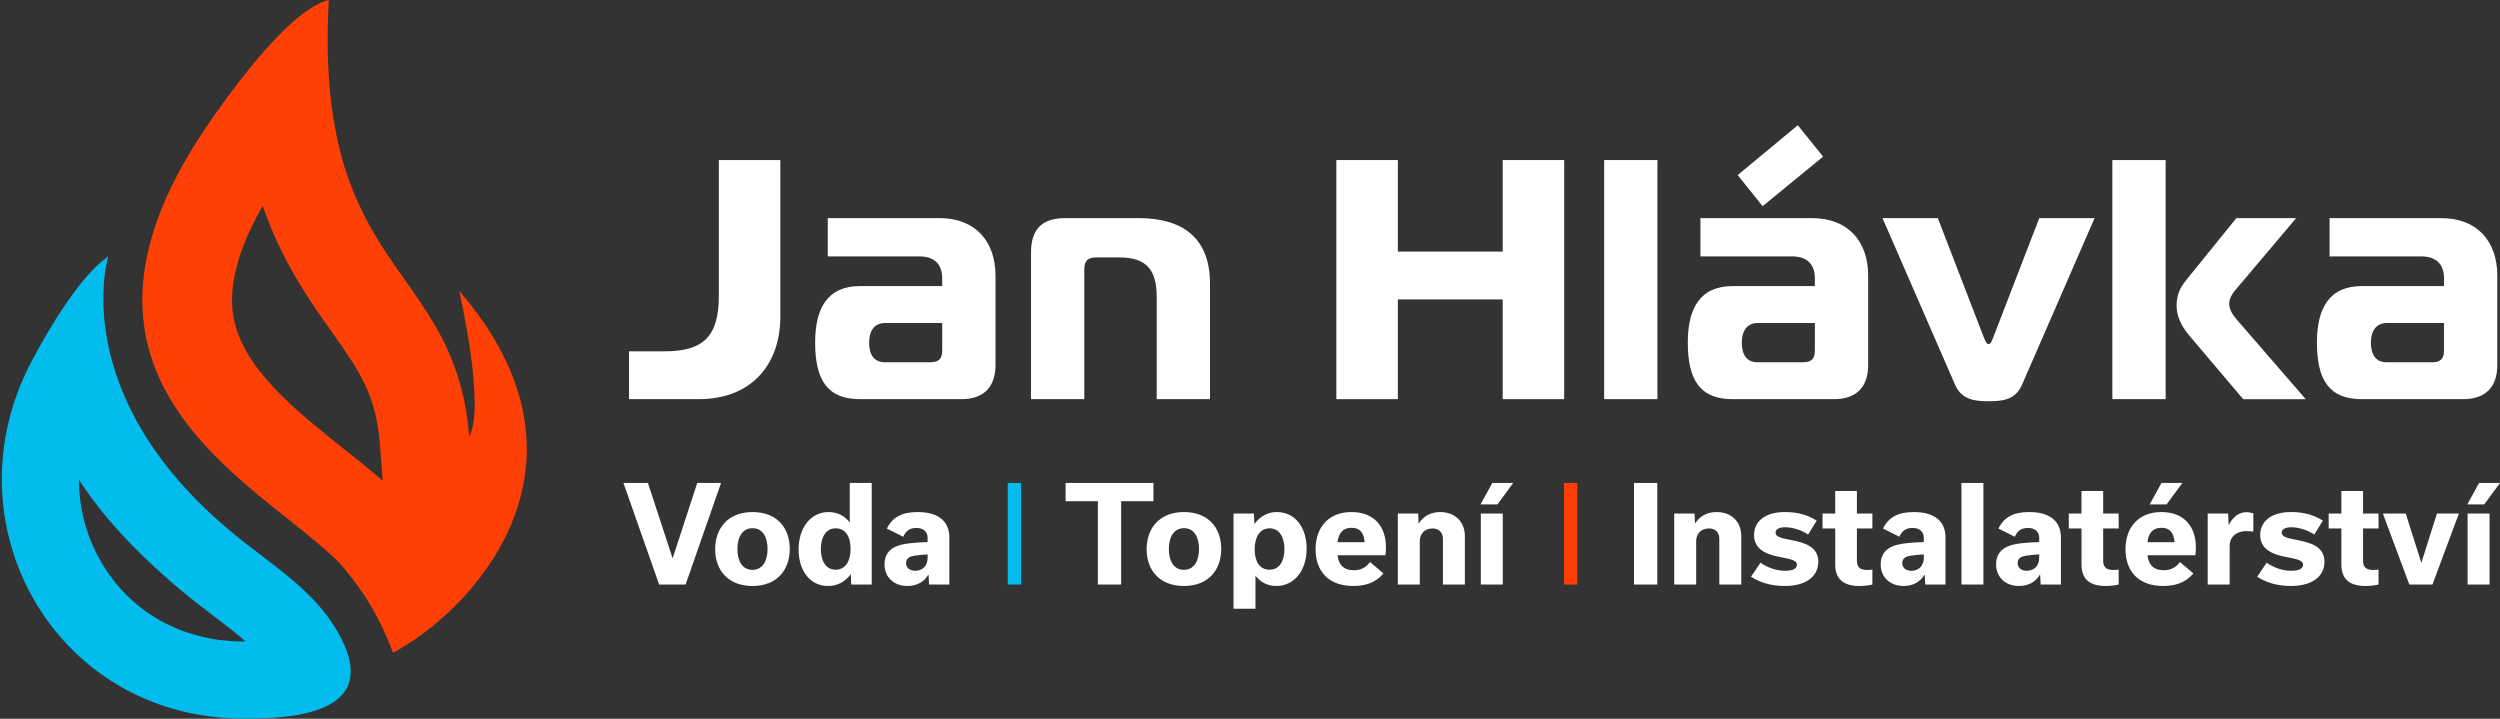 <?xml version="1.0" encoding="utf-8"?>
<!-- Generator: Adobe Illustrator 26.5.2, SVG Export Plug-In . SVG Version: 6.00 Build 0)  -->
<svg version="1.1" id="Vrstva_1" xmlns="http://www.w3.org/2000/svg" xmlns:xlink="http://www.w3.org/1999/xlink" x="0px" y="0px"
	 viewBox="0 0 1600 460" style="enable-background:new 0 0 1600 460;" xml:space="preserve">
<rect x="0" y="0" width="1600" height="460" fill="#333333" stroke="none"/>
<style type="text/css">
	.st0{fill:#FFFFFF;}
	.st1{fill:#01BCEC;}
	.st2{fill:#FF4006;}
</style>
<g>
	<path class="st0" d="M461.47,309.09l-22.69,65.01h-16.93L399,309.09h15.66l15.74,47.99h0.17l15.66-47.99H461.47z"/>
	<path class="st0" d="M457.72,351.5c0-13.54,8.3-23.79,23.87-23.79s23.87,10.07,23.87,23.62c0,13.46-8.3,23.7-23.87,23.7
		S457.72,364.96,457.72,351.5z M471.94,351.41c0,7.54,3.13,13.29,9.56,13.29c6.61,0,9.74-5.76,9.74-13.29
		c0-7.62-3.13-13.37-9.56-13.37C475.07,338.04,471.94,343.79,471.94,351.41z"/>
	<path class="st0" d="M511.1,351.66c0-13.54,7.45-23.95,19.21-23.95c5.5,0,10.07,2.37,13.37,6.43h0.17v-25.06h14.05v65.01h-13.12
		l-0.25-6.52h-0.17c-3.3,4.74-8.46,7.45-14.39,7.45C518.12,375.03,511.1,364.87,511.1,351.66z M544.37,351.33
		c0-7.87-3.22-13.21-9.56-13.21c-6.27,0-9.48,5.76-9.48,13.38c0,7.11,3.05,13.12,9.48,13.12S544.37,358.86,544.37,351.33z"/>
	<path class="st0" d="M594.61,374.1l-0.34-6.26h-0.17c-2.71,4.57-7.36,7.19-13.29,7.19c-8.97,0-14.73-5.84-14.73-13.88
		c0-5.33,2.45-9.82,8.72-11.93c4.74-1.61,11.51-2.03,18.88-2.29v-2.71c0-3.81-2.62-6.35-7.19-6.35c-4.57,0-7.11,2.37-8.38,5.67
		l-10.5-5.25c3.39-7.11,9.48-10.58,19.64-10.58c13.63,0,20.32,6.18,20.32,16.17v30.22H594.61z M593.68,357.17v-2.37
		c-2.62,0.17-5.76,0.42-8.46,0.85c-2.71,0.42-5.33,1.44-5.33,4.74c0,2.71,2.03,4.91,5.93,4.91
		C590.63,365.29,593.68,361.82,593.68,357.17z"/>
	<path class="st1" d="M644.94,374.1v-65.01h8.55v65.01H644.94z"/>
	<path class="st0" d="M702.64,374.1v-53.33h-20.65v-11.68h56.21v11.68h-20.65v53.33H702.64z"/>
	<path class="st0" d="M733.85,351.5c0-13.54,8.3-23.79,23.87-23.79c15.58,0,23.87,10.07,23.87,23.62c0,13.46-8.3,23.7-23.87,23.7
		C742.15,375.03,733.85,364.96,733.85,351.5z M748.07,351.41c0,7.54,3.13,13.29,9.56,13.29c6.61,0,9.74-5.76,9.74-13.29
		c0-7.62-3.13-13.37-9.56-13.37C751.2,338.04,748.07,343.79,748.07,351.41z"/>
	<path class="st0" d="M803.66,368.68h-0.17v20.91h-14.05v-60.95h13.04l0.34,6.52h0.17c3.47-4.65,8.3-7.45,14.05-7.45
		c12.1,0,19.21,10.07,19.21,23.53c0,13.37-7.54,23.78-19.39,23.78C811.36,375.03,806.96,372.74,803.66,368.68z M822.03,351.41
		c0-7.28-3.05-13.29-9.48-13.29s-9.57,5.84-9.57,13.46c0,7.7,3.22,13.04,9.48,13.04C818.89,364.62,822.03,358.95,822.03,351.41z"/>
	<path class="st0" d="M885.4,366.99c-4.06,4.83-9.82,8.04-19.22,8.04c-16.08,0-24.21-9.56-24.21-23.53
		c0-13.72,8.04-23.79,23.02-23.79c14.81,0,22.01,9.73,22.01,22.35c0,1.86-0.09,3.89-0.34,5.33h-30.64
		c0.76,5.84,3.64,9.57,10.58,9.57c3.9,0,7.45-1.52,10.24-5.25L885.4,366.99z M873.38,347.01c-0.5-5.67-2.71-9.23-8.46-9.23
		c-5.5,0-8.29,3.56-8.89,9.23H873.38z"/>
	<path class="st0" d="M894.6,328.64h13.03l0.26,6.27h0.17c2.88-4.57,7.7-7.2,13.63-7.2c9.56,0,15.83,6.18,15.83,15.49v30.9h-14.05
		v-29.37c0-3.64-2.29-6.52-6.6-6.52c-5.17,0-8.21,3.47-8.21,8.21v27.68H894.6V328.64z"/>
	<path class="st0" d="M958.39,322.8h-10.84l7.53-13.71h13.37L958.39,322.8z M947.72,374.1v-45.46h14.05v45.46H947.72z"/>
	<path class="st2" d="M1000.93,374.1v-65.01h8.55v65.01H1000.93z"/>
	<path class="st0" d="M1045.77,374.1v-65.01h14.9v65.01H1045.77z"/>
	<path class="st0" d="M1071.49,328.64h13.03l0.26,6.27h0.17c2.88-4.57,7.7-7.2,13.63-7.2c9.57,0,15.83,6.18,15.83,15.49v30.9h-14.05
		v-29.37c0-3.64-2.28-6.52-6.6-6.52c-5.17,0-8.21,3.47-8.21,8.21v27.68h-14.05V328.64z"/>
	<path class="st0" d="M1120.64,369.1l6.09-8.98c4.57,3.3,10.49,5.17,15.74,5.17c4.49,0,7.54-1.1,7.54-3.81
		c0-2.96-3.81-3.64-11.26-5.08c-8.72-1.69-16.17-5.08-16.17-14.05c0-7.87,6.09-14.65,19.89-14.65c8.8,0,15.06,2.28,20.23,5.5
		l-5.5,8.89c-4.66-3.05-10.24-4.66-14.82-4.66c-4.06,0-6.01,1.53-6.01,3.39c0,2.79,3.05,3.47,10.5,4.91
		c8.38,1.69,16.84,4.23,16.84,13.8c0,9.31-7.79,15.49-21.41,15.49C1132.83,375.03,1126.06,372.57,1120.64,369.1z"/>
	<path class="st0" d="M1166.41,328.64h8.13v-14.39h13.88v14.39h9.91v9.57h-9.91v20.4c0,3.89,1.35,6.18,6.69,6.18
		c1.02,0,2.28-0.08,3.22-0.26v9.57c-2.12,0.51-5.25,0.93-8.38,0.93c-10.66,0-15.4-4.91-15.4-13.71v-23.11h-8.13V328.64z"/>
	<path class="st0" d="M1232.16,374.1l-0.34-6.26h-0.17c-2.71,4.57-7.37,7.19-13.29,7.19c-8.98,0-14.73-5.84-14.73-13.88
		c0-5.33,2.46-9.82,8.72-11.93c4.74-1.61,11.51-2.03,18.88-2.29v-2.71c0-3.81-2.63-6.35-7.2-6.35s-7.11,2.37-8.38,5.67l-10.5-5.25
		c3.39-7.11,9.48-10.58,19.64-10.58c13.63,0,20.32,6.18,20.32,16.17v30.22H1232.16z M1231.23,357.17v-2.37
		c-2.63,0.17-5.76,0.42-8.46,0.85c-2.71,0.42-5.33,1.44-5.33,4.74c0,2.71,2.03,4.91,5.92,4.91
		C1228.18,365.29,1231.23,361.82,1231.23,357.17z"/>
	<path class="st0" d="M1255.33,374.1v-65.01h14.05v65.01H1255.33z"/>
	<path class="st0" d="M1306.02,374.1l-0.34-6.26h-0.17c-2.71,4.57-7.36,7.19-13.29,7.19c-8.98,0-14.73-5.84-14.73-13.88
		c0-5.33,2.46-9.82,8.72-11.93c4.74-1.61,11.51-2.03,18.88-2.29v-2.71c0-3.81-2.62-6.35-7.2-6.35c-4.57,0-7.11,2.37-8.38,5.67
		l-10.5-5.25c3.39-7.11,9.48-10.58,19.64-10.58c13.62,0,20.32,6.18,20.32,16.17v30.22H1306.02z M1305.09,357.17v-2.37
		c-2.62,0.17-5.76,0.42-8.46,0.85c-2.71,0.42-5.34,1.44-5.34,4.74c0,2.71,2.03,4.91,5.93,4.91
		C1302.04,365.29,1305.09,361.82,1305.09,357.17z"/>
	<path class="st0" d="M1324.02,328.64h8.13v-14.39h13.88v14.39h9.91v9.57h-9.91v20.4c0,3.89,1.35,6.18,6.69,6.18
		c1.02,0,2.28-0.08,3.22-0.26v9.57c-2.12,0.51-5.25,0.93-8.38,0.93c-10.66,0-15.4-4.91-15.4-13.71v-23.11h-8.13V328.64z"/>
	<path class="st0" d="M1403.74,366.99c-4.06,4.83-9.82,8.04-19.21,8.04c-16.09,0-24.21-9.56-24.21-23.53
		c0-13.72,8.04-23.79,23.02-23.79c14.81,0,22.01,9.73,22.01,22.35c0,1.86-0.09,3.89-0.34,5.33h-30.64
		c0.76,5.84,3.64,9.57,10.58,9.57c3.9,0,7.45-1.52,10.24-5.25L1403.74,366.99z M1391.72,347.01c-0.5-5.67-2.71-9.23-8.46-9.23
		c-5.5,0-8.29,3.56-8.88,9.23H1391.72z M1386.64,322.8h-10.84l7.54-13.71h13.38L1386.64,322.8z"/>
	<path class="st0" d="M1412.94,328.64h13.03l0.34,7.2h0.17c2.54-4.91,6.26-8.04,11.34-8.04c1.61,0,3.05,0.34,4.32,0.76v11.68
		c-1.01-0.17-2.79-0.34-4.32-0.34c-7.02,0-10.84,4.23-10.84,9.23v24.97h-14.05V328.64z"/>
	<path class="st0" d="M1444.58,369.1l6.09-8.98c4.57,3.3,10.49,5.17,15.74,5.17c4.49,0,7.54-1.1,7.54-3.81
		c0-2.96-3.81-3.64-11.26-5.08c-8.72-1.69-16.17-5.08-16.17-14.05c0-7.87,6.09-14.65,19.89-14.65c8.8,0,15.06,2.28,20.23,5.5
		l-5.5,8.89c-4.66-3.05-10.24-4.66-14.82-4.66c-4.06,0-6.01,1.53-6.01,3.39c0,2.79,3.05,3.47,10.5,4.91
		c8.38,1.69,16.84,4.23,16.84,13.8c0,9.31-7.79,15.49-21.41,15.49C1456.77,375.03,1449.99,372.57,1444.58,369.1z"/>
	<path class="st0" d="M1490.34,328.64h8.13v-14.39h13.88v14.39h9.91v9.57h-9.91v20.4c0,3.89,1.35,6.18,6.69,6.18
		c1.02,0,2.28-0.08,3.22-0.26v9.57c-2.12,0.51-5.25,0.93-8.38,0.93c-10.66,0-15.4-4.91-15.4-13.71v-23.11h-8.13V328.64z"/>
	<path class="st0" d="M1573.7,328.64l-16.93,45.46h-14.81l-16.93-45.46h14.64l9.91,31.32h0.17l9.91-31.32H1573.7z"/>
	<path class="st0" d="M1589.92,322.8h-10.84l7.54-13.71H1600L1589.92,322.8z M1579.26,374.1v-45.46h14.05v45.46H1579.26z"/>
</g>
<path class="st2" d="M168.14,131.7c12.06,35.16,29.12,59.33,44.27,80.8c17.57,24.89,28.17,39.91,30.69,71.51l1.89,23.7
	c-7.77-6.78-16.13-13.43-24.77-20.3c-25.35-20.16-54.08-43.01-65.89-68.97c-5.17-11.35-6.84-22.64-5.26-35.52
	C150.92,167.78,157.32,150.59,168.14,131.7 M210.4,0c-27.15,6.39-70.9,69.42-83.9,89.72C24.57,248.97,170.35,311.3,218.48,361.54
	c15.96,18.92,25.02,35.03,33.08,56.17c48.6-25.55,139.94-118.8,42.29-231.56c0,0,17.12,73.5,6.46,93.3
	C291.33,166.94,200.88,176.48,210.4,0L210.4,0z"/>
<path class="st1" d="M50.5,306.96c14.04,21.85,34.78,45.18,64.87,70.42c7.45,6.25,14.72,11.79,21.76,17.16
	c7.33,5.59,14.19,10.82,20.13,16.02c-1.09,0-2.21-0.02-3.33-0.03c-37.89-0.59-70.24-18.87-88.76-50.14
	c-9.01-15.22-14.06-32.65-14.61-50.43C50.52,308.96,50.5,307.96,50.5,306.96 M69.33,164c-17.68,12.29-37.19,44.69-49.15,67.33
	C-34.41,334.65,34.27,458,153.15,459.86c1.69,0.03,3.39,0.04,5.09,0.04c42.27,0,84.59-8.79,57.89-55.51
	c-15.95-27.91-43.77-43.59-69.05-64.8C42.06,251.51,69.33,164,69.33,164z"/>
<g>
	<path class="st0" d="M402.57,224.85h22.74c25.14,0,34.76-9.84,34.76-35.63v-86.79h39.35v100.12c0,31.26-19.02,52.9-52.03,52.9
		h-44.81V224.85z"/>
	<path class="st0" d="M601.27,139.6c22.95,0,35.85,14.87,35.85,36.73v57.27c0,14.21-7.65,21.86-21.86,21.86h-64.93
		c-20.77,0-28.64-12.24-28.64-36.29c0-21.86,7.87-36.07,28.64-36.07h52.68v-5.03c0-9.18-5.25-13.99-14.65-13.99h-58.59V139.6H601.27
		z M566.52,206.71c-6.56,0-10.28,4.59-10.28,12.68c0,7.43,3.06,12.46,10.06,12.46h29.07c5.47,0,7.65-2.19,7.65-7.65v-17.49H566.52z"
		/>
	<path class="st0" d="M659.85,161.46c0-15.3,7.65-21.86,21.86-21.86h47.22c27.32,0,45.47,12.24,45.47,41.75v74.11h-34.1v-65.36
		c0-17.49-6.56-25.36-24.05-25.36H701.6c-5.47,0-7.65,2.19-7.65,7.65v83.07h-34.1V161.46z"/>
	<path class="st0" d="M1001.08,255.46h-39.35v-63.83h-67.11v63.83h-39.35V102.43h39.35v58.59h67.11v-58.59h39.35V255.46z"/>
	<path class="st0" d="M1026.65,102.43h34.1v153.02h-34.1V102.43z"/>
	<path class="st0" d="M1159.77,139.6c22.95,0,35.85,14.87,35.85,36.73v57.27c0,14.21-7.65,21.86-21.86,21.86h-64.93
		c-20.77,0-28.64-12.24-28.64-36.29c0-21.86,7.87-36.07,28.64-36.07h52.68v-5.03c0-9.18-5.25-13.99-14.65-13.99h-58.59V139.6
		H1159.77z M1166.77,100.25l-38.69,31.7l-15.96-19.89l38.47-31.92L1166.77,100.25z M1125.02,206.71c-6.56,0-10.28,4.59-10.28,12.68
		c0,7.43,3.06,12.46,10.06,12.46h29.07c5.47,0,7.65-2.19,7.65-7.65v-17.49H1125.02z"/>
	<path class="st0" d="M1269.72,216.11c0.66,1.53,1.53,4.15,3.06,4.15c1.31,0,2.19-2.62,2.84-4.15l29.51-76.51h35.41l-46.56,106.9
		c-4.37,9.84-13.33,10.27-21.2,10.27c-7.87,0-17.05-0.44-21.42-10.27l-46.56-106.9h35.41L1269.72,216.11z"/>
	<path class="st0" d="M1351.91,255.46V102.43h34.1v153.02H1351.91z M1435.64,255.46l-35.19-41.53c-5.03-6.12-7.43-12.46-7.43-18.36
		c0-8.74,3.72-13.33,7.43-17.92l30.82-38.04h38.26l-39.35,46.56c-1.97,2.4-3.5,5.25-3.5,8.31c0,3.5,2.19,7,5.03,10.27l43.94,50.72
		H1435.64z"/>
	<path class="st0" d="M1562.42,139.6c22.95,0,35.85,14.87,35.85,36.73v57.27c0,14.21-7.65,21.86-21.86,21.86h-64.93
		c-20.77,0-28.64-12.24-28.64-36.29c0-21.86,7.87-36.07,28.64-36.07h52.68v-5.03c0-9.18-5.25-13.99-14.65-13.99h-58.58V139.6
		H1562.42z M1527.66,206.71c-6.56,0-10.28,4.59-10.28,12.68c0,7.43,3.06,12.46,10.06,12.46h29.07c5.47,0,7.65-2.19,7.65-7.65v-17.49
		H1527.66z"/>
</g>
</svg>
